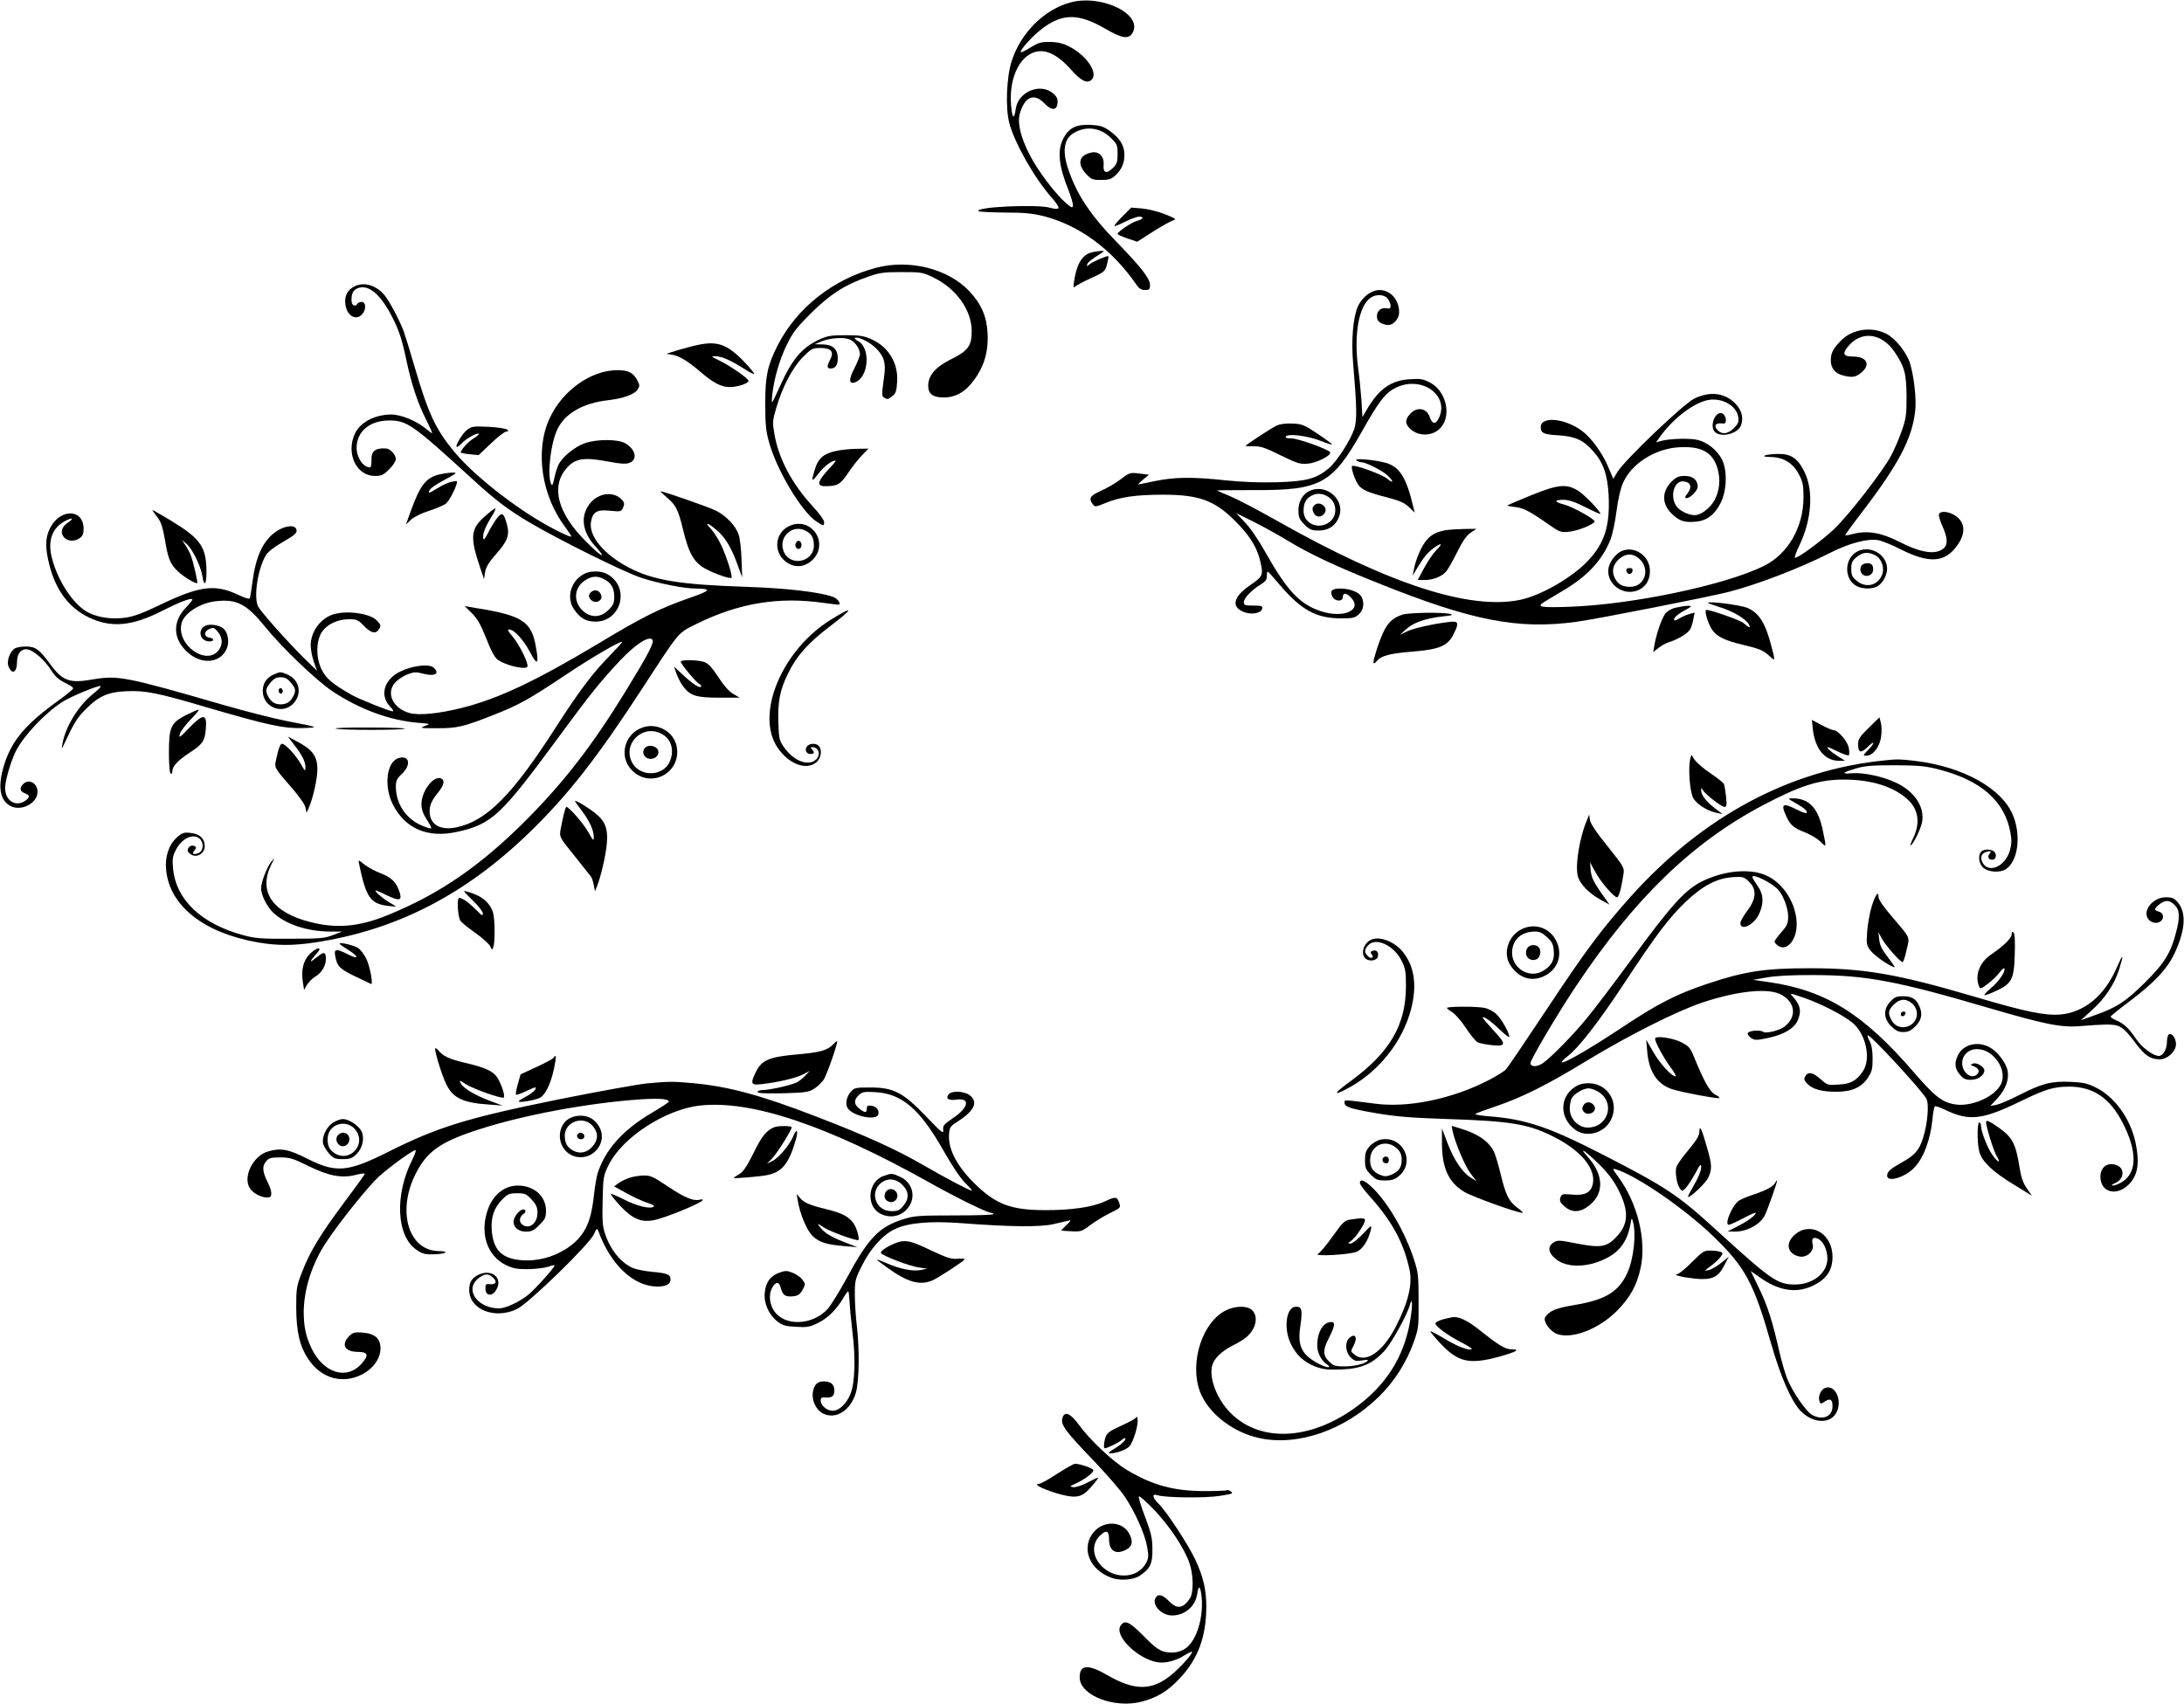 <?xml version="1.0" standalone="no"?>
<!DOCTYPE svg PUBLIC "-//W3C//DTD SVG 20010904//EN"
 "http://www.w3.org/TR/2001/REC-SVG-20010904/DTD/svg10.dtd">
<svg version="1.0" xmlns="http://www.w3.org/2000/svg"
 width="1280pt" height="999pt" viewBox="0 0 1280 999"
 preserveAspectRatio="xMidYMid meet">
<g transform="translate(0,999) scale(0.1,-0.1)"
fill="#000000" stroke="none">
<path d="M6271 9975 c-154 -43 -289 -179 -342 -344 -30 -93 -37 -273 -14 -361
30 -117 149 -326 249 -439 27 -30 44 -57 39 -62 -5 -5 -26 -4 -48 3 -78 22
-445 5 -420 -20 4 -4 72 -7 153 -8 117 0 164 -5 232 -22 209 -55 397 -194 539
-399 17 -25 30 -33 52 -33 25 0 29 4 29 29 0 38 -50 102 -199 256 -151 155
-231 276 -280 423 -36 105 -26 177 30 211 73 45 159 34 221 -29 35 -34 38 -42
38 -92 0 -47 -4 -60 -27 -82 -37 -37 -59 -31 -55 16 5 50 -27 83 -71 74 -73
-15 -86 -65 -33 -124 32 -34 39 -37 89 -37 45 0 60 5 82 25 39 36 55 73 55
123 0 54 -28 99 -88 141 -35 25 -55 31 -110 34 -84 4 -127 -17 -159 -78 -38
-72 -29 -162 32 -312 14 -37 25 -75 23 -84 -2 -15 -9 -12 -41 16 -63 55 -165
190 -211 280 -55 105 -75 192 -58 248 29 96 83 118 142 57 43 -45 74 -44 78 1
2 25 -3 37 -28 58 -75 62 -204 7 -217 -93 -9 -64 -20 -57 -27 18 -16 177 63
321 175 321 53 0 112 -36 173 -105 59 -67 95 -86 121 -65 46 38 -24 144 -130
198 -36 18 -67 26 -111 26 -52 1 -68 -4 -114 -32 -29 -18 -55 -31 -57 -28 -9
9 67 94 122 136 121 93 216 93 374 1 94 -55 133 -62 156 -28 72 110 -178 234
-364 182z"/>
<path d="M6578 8721 c-28 -28 -49 -53 -47 -56 3 -2 31 9 63 25 32 17 70 30 83
30 31 0 22 -16 -14 -25 -29 -7 -113 -64 -113 -76 0 -4 26 -16 58 -27 l57 -19
94 60 c52 33 105 62 118 66 20 5 12 11 -49 35 -40 16 -101 31 -136 34 l-62 5
-52 -52z"/>
<path d="M6393 8509 c-53 -16 -84 -69 -99 -174 -3 -23 -2 -35 3 -28 5 6 47 30
94 51 83 38 86 41 97 83 6 24 10 45 8 47 -6 5 -90 -31 -110 -47 -16 -14 -18
-14 -14 -1 4 13 20 26 84 67 18 11 17 12 -6 12 -14 -1 -39 -5 -57 -10z"/>
<path d="M5134 8420 c-251 -66 -465 -235 -577 -456 -59 -117 -72 -177 -72
-339 0 -126 4 -163 23 -230 46 -164 189 -402 275 -461 44 -29 47 -29 47 -4 0
11 -30 53 -67 92 -123 134 -200 280 -225 427 -11 65 -10 77 11 148 36 124 96
239 157 300 50 50 56 53 103 53 63 0 81 -22 56 -69 -20 -39 -19 -51 3 -51 28
0 42 20 42 60 0 53 -29 80 -88 81 l-47 1 35 15 c50 22 133 28 170 13 31 -13
60 -54 60 -87 0 -10 -14 -45 -31 -79 -36 -67 -35 -99 3 -85 79 29 92 201 18
241 -36 19 -21 29 20 13 60 -24 115 -75 129 -122 9 -32 9 -59 -1 -126 -10 -74
-10 -88 2 -95 21 -13 25 -13 51 9 19 15 24 30 27 83 7 109 -50 204 -150 249
-45 20 -69 24 -153 24 -86 0 -107 -4 -155 -26 -102 -48 -160 -118 -230 -276
-21 -46 -40 -87 -44 -90 -3 -4 -3 16 0 43 11 97 44 210 86 294 34 71 58 101
142 185 112 110 196 165 331 212 71 25 94 28 200 28 115 0 123 -1 188 -33 132
-65 221 -189 222 -312 0 -87 -21 -117 -121 -166 -91 -45 -134 -95 -134 -155 0
-49 27 -69 93 -69 62 0 116 28 160 82 72 89 101 179 95 295 -5 98 -37 172
-108 247 -124 131 -351 188 -546 136z"/>
<path d="M2079 8312 c-43 -21 -61 -56 -55 -105 8 -68 62 -100 99 -59 24 27 22
72 -2 72 -11 0 -23 -4 -26 -10 -13 -22 -35 -10 -35 19 0 43 10 61 38 72 60 23
130 -34 195 -159 44 -83 62 -137 88 -260 29 -139 67 -255 115 -349 23 -46 39
-83 37 -83 -3 0 -19 12 -37 27 -54 45 -145 83 -202 83 -98 0 -184 -46 -215
-114 -52 -116 10 -246 118 -246 39 0 50 5 84 39 22 21 39 48 39 60 0 25 -33
61 -57 62 -64 4 -88 -15 -86 -71 1 -22 -3 -40 -8 -40 -40 0 -79 57 -79 115 0
95 77 160 190 160 106 0 136 -21 496 -350 128 -117 202 -173 321 -244 177
-105 566 -298 664 -329 102 -33 249 -62 314 -62 99 -1 92 -12 -33 -55 -173
-60 -277 -112 -534 -267 -369 -221 -587 -324 -802 -378 -137 -34 -249 -45
-305 -30 -96 26 -140 114 -87 177 15 17 47 39 72 49 39 15 52 16 93 5 69 -18
100 -1 64 34 -30 31 -167 6 -231 -42 -68 -51 -79 -129 -26 -185 15 -15 23 -28
17 -28 -20 0 -197 71 -243 97 -112 64 -150 96 -176 150 -34 70 -32 170 5 222
31 43 92 71 156 71 45 0 54 -4 83 -34 42 -45 71 -54 89 -30 18 24 17 31 -10
58 -40 40 -169 58 -249 36 -78 -22 -138 -103 -137 -185 0 -22 8 -64 18 -94
l19 -53 -65 63 c-99 97 -263 280 -280 314 -28 53 -2 223 46 301 11 19 51 50
101 78 67 39 81 51 78 69 -5 33 -66 28 -120 -9 -76 -53 -119 -144 -139 -299
-6 -44 -12 -85 -14 -91 -2 -8 -26 -1 -67 18 -135 65 -225 54 -448 -52 -111
-54 -165 -74 -216 -81 -75 -10 -152 -1 -212 28 -87 41 -183 184 -218 323 -26
101 2 176 78 216 43 22 54 16 17 -9 -39 -26 -48 -60 -23 -88 21 -23 62 -25 92
-3 16 11 22 25 22 53 0 124 -145 121 -201 -4 -24 -52 -24 -113 1 -209 38 -149
117 -252 234 -307 129 -61 252 -49 426 40 99 50 168 77 177 68 3 -3 -12 -22
-32 -43 -87 -86 -84 -191 8 -271 83 -72 191 -60 227 27 15 37 6 91 -19 114
-24 22 -83 31 -109 17 -47 -25 -29 -91 25 -91 29 0 30 18 1 22 -33 5 -35 35
-3 50 25 11 30 10 51 -15 28 -33 31 -73 8 -105 -70 -101 -252 27 -220 154 15
60 111 121 205 130 120 13 178 -18 287 -153 98 -121 295 -309 389 -373 157
-106 340 -174 505 -187 75 -6 75 -6 40 -19 -32 -12 -27 -13 68 -13 118 -1 158
8 332 77 151 59 210 92 424 235 157 105 324 202 333 194 1 -2 -37 -43 -85 -93
-89 -91 -171 -200 -302 -404 -257 -401 -408 -553 -585 -590 -96 -20 -157 17
-157 94 0 38 13 66 54 116 31 39 36 68 12 77 -45 17 -114 -76 -114 -152 0 -30
9 -55 31 -89 17 -26 29 -49 26 -52 -3 -3 -28 5 -56 17 -92 39 -151 128 -151
228 0 35 6 47 35 74 58 54 44 114 -22 92 -68 -24 -84 -166 -30 -272 73 -142
205 -198 378 -159 200 44 256 97 579 536 201 274 263 350 377 471 89 93 164
142 186 120 14 -15 -21 -82 -155 -301 -195 -318 -362 -534 -583 -756 -269
-270 -508 -434 -811 -558 -171 -70 -303 -81 -460 -40 -220 57 -301 179 -224
336 21 42 21 42 1 18 -26 -32 -61 -122 -61 -158 1 -40 35 -108 72 -143 73 -67
194 -108 328 -110 l75 0 -55 -21 c-49 -19 -77 -21 -250 -21 -170 -1 -205 2
-275 21 -247 67 -395 209 -411 393 -5 54 -2 71 18 109 39 76 120 102 149 49
15 -29 4 -65 -23 -72 -28 -8 -34 -2 -18 19 12 13 11 17 0 24 -17 10 -40 -5
-40 -26 0 -8 11 -19 25 -26 35 -16 75 12 75 51 0 45 -29 72 -81 78 -41 5 -50
2 -82 -26 -48 -43 -72 -114 -63 -194 22 -210 223 -367 540 -422 112 -19 204
-19 331 0 477 72 880 279 1257 644 224 217 397 437 666 851 219 336 203 317
315 373 247 122 481 160 742 123 50 -7 92 -12 94 -10 9 8 -11 35 -34 44 -77
29 -271 52 -515 60 -387 13 -540 38 -683 112 -149 78 -239 187 -223 271 11 57
35 71 111 63 63 -6 66 -6 77 19 9 21 8 28 -7 45 -47 52 -137 42 -187 -21 -58
-72 -47 -165 28 -248 78 -86 41 -69 -53 26 -163 163 -205 317 -116 424 53 63
103 71 255 42 62 -12 96 -14 115 -7 51 17 40 78 -20 114 -41 26 -163 27 -236
3 -57 -18 -133 -79 -156 -124 -8 -15 -20 -52 -26 -81 -9 -42 -13 -49 -20 -33
-23 58 0 245 40 323 46 91 151 150 296 166 86 10 153 34 171 61 14 21 14 27 0
54 -24 46 -53 61 -118 61 -155 0 -324 -121 -398 -285 -86 -188 -46 -454 95
-638 20 -27 35 -50 33 -52 -7 -7 -126 53 -214 108 -186 115 -379 275 -477 395
-106 130 -147 219 -226 488 -27 93 -56 187 -64 209 -24 66 -84 179 -113 214
-49 59 -120 80 -175 53z"/>
<path d="M8050 8283 c-38 -14 -74 -50 -92 -90 -28 -63 -39 -197 -28 -328 22
-256 24 -339 7 -390 -24 -69 -101 -189 -149 -230 -72 -61 -132 -77 -303 -82
-98 -3 -202 1 -299 11 -196 21 -301 20 -416 -4 -52 -11 -97 -20 -100 -20 -2 0
11 13 30 29 l34 28 -56 7 c-54 7 -58 6 -109 -33 -29 -22 -81 -53 -116 -68 -65
-29 -74 -44 -49 -78 13 -18 15 -18 77 7 82 34 177 48 334 48 223 0 314 -36
449 -180 72 -77 109 -142 126 -227 14 -64 8 -75 -61 -122 -100 -68 -116 -127
-41 -158 45 -19 105 -8 110 20 3 14 -5 17 -52 17 -50 0 -56 2 -56 21 0 23 48
73 101 104 26 16 34 28 34 48 -1 15 2 27 5 26 3 0 34 -34 69 -76 127 -149 214
-197 358 -198 73 0 84 3 107 24 28 26 34 67 15 103 -14 27 -69 48 -124 48 -50
0 -64 -15 -45 -49 15 -28 60 -29 60 -1 0 27 22 25 48 -3 71 -75 -48 -125 -183
-78 -120 42 -193 121 -316 339 -42 75 -92 149 -123 180 l-51 54 95 -47 c52
-26 144 -76 203 -112 136 -82 278 -149 533 -251 550 -221 820 -274 1164 -227
118 16 767 144 887 174 175 45 419 139 599 230 110 56 215 84 279 75 22 -3 84
-28 138 -56 154 -77 243 -76 312 4 69 81 69 156 0 198 -38 23 -83 26 -91 6 -3
-8 6 -39 20 -70 30 -66 33 -107 9 -129 -47 -42 -133 -29 -266 39 -100 51 -182
65 -262 45 -26 -7 -49 -11 -51 -9 -1 2 40 59 93 128 220 287 301 440 318 605
7 68 -7 195 -30 273 -19 64 -86 148 -139 175 -87 45 -202 28 -268 -41 -45 -47
-58 -72 -58 -114 0 -45 23 -75 68 -88 56 -15 78 -12 111 16 57 47 32 94 -50
94 -59 0 -65 18 -20 68 77 84 191 67 264 -40 59 -87 70 -127 71 -263 0 -106
-3 -129 -28 -200 -15 -44 -43 -109 -62 -145 -48 -91 -250 -352 -336 -433 -72
-67 -207 -167 -227 -167 -6 0 5 32 24 71 74 154 85 323 30 434 -39 79 -79 105
-154 104 -75 -1 -116 -17 -45 -18 76 -1 132 -35 166 -100 24 -46 28 -65 28
-135 0 -177 -91 -334 -233 -404 -227 -112 -769 -226 -1139 -239 -172 -6 -197
-1 -145 30 12 7 59 36 105 63 145 85 233 180 281 302 11 28 27 102 35 165 9
71 24 135 39 168 50 112 188 199 327 207 131 8 198 -29 226 -124 19 -66 12
-133 -19 -189 -26 -45 -79 -85 -114 -85 -38 0 -90 26 -109 54 -39 60 -11 151
44 144 41 -5 50 -32 24 -68 -18 -24 -20 -30 -7 -30 22 0 65 45 65 67 0 39 -29
63 -75 63 -37 0 -50 -6 -79 -34 -60 -61 -57 -137 10 -195 41 -37 69 -45 134
-39 65 6 111 42 146 113 35 73 38 188 6 252 -27 52 -82 98 -138 113 -44 13
-174 9 -223 -6 l-25 -7 24 34 c77 107 197 198 281 214 80 15 165 -32 176 -97
5 -32 1 -41 -25 -68 -35 -35 -71 -39 -96 -11 -23 25 -12 42 22 39 23 -3 27 1
27 21 0 13 -8 29 -17 35 -44 27 -85 -79 -43 -110 38 -28 122 -7 145 35 20 39
12 88 -22 127 -62 71 -153 84 -249 37 -63 -31 -407 -360 -449 -429 l-25 -41
-28 66 c-34 84 -102 177 -159 218 -101 72 -238 84 -238 19 0 -35 17 -43 105
-48 97 -6 146 -28 203 -94 59 -66 84 -138 90 -261 8 -176 -24 -278 -122 -381
-91 -97 -273 -202 -395 -228 -295 -62 -766 90 -1421 460 -113 64 -239 130
-280 147 -41 17 -76 32 -78 34 -1 1 95 2 215 2 394 -2 461 35 638 349 101 179
136 223 200 253 145 68 306 -42 251 -173 -19 -45 -41 -46 -56 -2 -18 54 -75
64 -115 20 -32 -34 -31 -59 1 -89 53 -49 144 -41 185 17 56 77 19 210 -71 256
-38 20 -56 23 -116 19 -110 -6 -181 -56 -251 -174 l-28 -48 -6 100 c-4 55 -12
135 -18 178 -28 199 1 372 71 421 33 24 84 20 102 -6 9 -12 16 -31 16 -41 0
-15 -5 -18 -26 -14 -30 5 -54 -15 -54 -47 0 -27 14 -41 53 -50 37 -9 77 30 77
74 0 89 -76 151 -150 123z"/>
<path d="M4090 7968 c-25 -5 -76 -19 -115 -30 l-70 -22 37 -6 c42 -8 90 -37
168 -104 71 -61 120 -86 167 -85 46 0 105 20 110 35 4 13 -112 93 -178 124
-24 11 -39 20 -34 21 44 6 94 -15 193 -77 28 -19 52 -30 52 -25 0 5 -30 41
-67 79 -93 94 -151 114 -263 90z"/>
<path d="M7482 7495 c-28 -12 -182 -114 -182 -119 0 -2 22 -2 48 -2 39 1 69
-9 157 -53 99 -48 114 -53 161 -49 54 5 140 50 129 67 -11 18 -187 81 -226 81
-27 0 -38 4 -33 11 11 19 132 4 203 -25 35 -14 66 -24 68 -22 2 2 -35 30 -83
62 -79 53 -93 59 -148 61 -39 2 -73 -2 -94 -12z"/>
<path d="M2737 7470 c-28 -22 -74 -100 -59 -100 5 0 19 11 31 24 24 26 89 61
97 53 3 -3 -11 -15 -30 -27 -31 -18 -76 -68 -76 -83 0 -2 24 -7 53 -10 l52 -5
73 69 c39 38 80 69 89 69 13 0 14 3 6 11 -7 7 -56 14 -110 17 -90 4 -100 2
-126 -18z"/>
<path d="M4898 7346 c-71 -15 -104 -44 -123 -110 -22 -72 -19 -75 22 -22 32
42 77 76 100 76 4 0 -9 -17 -28 -37 -77 -81 -87 -113 -35 -113 75 0 90 9 137
78 24 36 61 83 82 104 l37 38 -67 -1 c-38 0 -94 -6 -125 -13z"/>
<path d="M7950 7291 c8 -6 22 -11 30 -11 26 0 124 -50 153 -78 37 -35 35 -50
-3 -18 -31 26 -195 85 -206 74 -7 -8 14 -75 34 -106 21 -32 55 -48 168 -77 78
-20 106 -33 132 -58 l33 -32 -7 30 c-42 179 -82 242 -170 264 -68 17 -183 26
-164 12z"/>
<path d="M2576 7209 c-80 -19 -114 -63 -170 -219 l-27 -75 29 28 c17 16 61 38
108 53 43 14 87 33 98 42 19 18 48 71 61 111 7 23 6 24 -26 17 -19 -3 -56 -20
-82 -36 -57 -35 -61 -36 -48 -11 6 10 42 35 81 55 38 20 70 39 70 42 0 7 -51
3 -94 -7z"/>
<path d="M8972 7086 c-74 -30 -136 -57 -138 -59 -3 -2 17 -6 44 -9 50 -5 88
-25 202 -105 62 -43 67 -45 117 -40 48 5 138 40 149 59 7 11 -126 86 -178 100
-60 15 -62 28 -5 28 31 0 68 -12 130 -44 48 -24 87 -41 87 -39 0 16 -92 111
-129 135 -70 44 -118 39 -279 -26z"/>
<path d="M7693 7119 c-50 -14 -83 -61 -83 -119 0 -43 5 -54 35 -85 31 -30 42
-35 85 -35 60 0 104 33 121 90 26 88 -66 175 -158 149z m107 -54 c36 -36 34
-99 -3 -131 -62 -54 -157 -17 -157 61 0 46 13 71 48 90 35 19 80 11 112 -20z"/>
<path d="M7700 7025 c-10 -12 -10 -21 -1 -41 13 -29 47 -30 65 -1 23 37 -36
76 -64 42z"/>
<path d="M3908 7074 c54 -46 66 -69 96 -192 31 -126 56 -174 107 -212 40 -29
166 -77 176 -67 8 8 -25 113 -58 187 -17 36 -44 80 -61 98 -45 46 -20 40 36
-9 50 -44 84 -102 122 -209 l24 -65 -4 105 c-2 58 -9 122 -16 143 -15 51 -73
113 -133 143 -39 20 -308 114 -326 114 -3 0 14 -16 37 -36z"/>
<path d="M2843 6964 c-85 -74 -90 -121 -29 -302 l23 -67 6 41 c5 30 22 58 67
109 65 74 78 109 61 171 -19 67 -28 73 -55 40 -14 -16 -37 -54 -53 -85 -22
-43 -29 -51 -31 -35 -4 25 14 70 53 132 14 23 22 42 18 42 -5 0 -32 -21 -60
-46z"/>
<path d="M919 6963 c24 -31 33 -57 47 -133 19 -116 31 -145 75 -188 33 -32
107 -77 115 -70 4 5 -23 125 -38 163 -6 17 -21 44 -32 60 l-20 30 29 -25 c34
-31 82 -129 91 -187 10 -65 24 -52 24 23 0 148 -34 196 -208 302 -57 34 -105
62 -108 62 -3 0 9 -17 25 -37z"/>
<path d="M4609 6897 c-64 -43 -72 -132 -18 -187 54 -54 128 -51 179 6 50 58
39 142 -26 185 -39 26 -93 24 -135 -4z m114 -19 c34 -18 46 -40 47 -85 0 -103
-147 -127 -179 -30 -28 83 56 156 132 115z"/>
<path d="M4663 6804 c-8 -21 13 -42 28 -27 13 13 5 43 -11 43 -6 0 -13 -7 -17
-16z"/>
<path d="M8480 6883 c-57 -9 -91 -26 -118 -58 -30 -34 -64 -111 -76 -175 l-7
-35 27 45 c39 65 60 90 96 117 47 34 56 28 17 -11 -19 -19 -51 -66 -72 -105
l-38 -71 41 0 c49 0 98 19 125 49 11 12 40 64 65 114 32 65 55 98 79 114 l34
23 -74 -1 c-41 -1 -85 -4 -99 -6z"/>
<path d="M9505 6760 c-30 -12 -64 -53 -75 -89 -28 -99 85 -185 179 -137 40 21
61 59 61 109 0 87 -88 149 -165 117z m104 -47 c65 -60 30 -163 -54 -163 -47 0
-71 14 -91 51 -20 40 -11 82 28 114 39 33 80 32 117 -2z"/>
<path d="M9532 6643 c2 -10 10 -18 18 -18 8 0 16 8 18 18 2 12 -3 17 -18 17
-15 0 -20 -5 -18 -17z"/>
<path d="M10878 6753 c-71 -45 -69 -161 4 -199 36 -19 98 -18 126 2 28 19 52
65 52 99 0 88 -106 145 -182 98z m112 -18 c38 -20 57 -74 40 -116 -26 -63 -96
-78 -149 -33 -26 21 -31 33 -31 69 0 36 5 48 31 69 35 29 67 33 109 11z"/>
<path d="M10911 6676 c-7 -8 -10 -24 -6 -35 14 -45 79 -30 73 17 -2 21 -9 28
-29 30 -14 2 -31 -4 -38 -12z"/>
<path d="M3409 6617 c-67 -44 -88 -135 -46 -197 36 -54 71 -74 127 -74 146 0
203 190 81 271 -23 16 -49 23 -81 23 -32 0 -58 -7 -81 -23z m131 -22 c42 -21
60 -53 60 -103 0 -37 -6 -50 -34 -78 -44 -44 -99 -47 -145 -9 -64 54 -59 142
11 185 39 24 69 25 108 5z"/>
<path d="M3459 6514 c-9 -11 -10 -20 -2 -32 25 -41 86 -14 63 27 -13 25 -42
27 -61 5z"/>
<path d="M10010 6456 c0 -2 30 -13 68 -25 77 -23 155 -69 172 -102 13 -23 2
-21 -32 9 -20 17 -208 83 -219 76 -10 -6 9 -73 33 -112 26 -42 76 -67 183 -92
98 -23 119 -32 158 -68 32 -30 32 -28 8 63 -35 134 -72 192 -139 221 -43 18
-232 42 -232 30z"/>
<path d="M2765 6396 c32 -32 52 -66 85 -149 29 -75 50 -113 69 -126 44 -30
147 -56 170 -42 16 10 -43 132 -90 186 -22 25 -27 35 -15 35 28 0 83 -59 122
-132 44 -84 54 -74 34 34 -25 144 -81 180 -341 222 l-76 13 42 -41z"/>
<path d="M9823 6428 c-26 -5 -50 -19 -63 -35 -20 -26 -52 -116 -64 -186 l-7
-39 33 25 c18 14 44 28 58 32 54 16 117 55 127 78 7 14 15 41 18 61 l7 35 -32
-9 c-18 -5 -44 -17 -57 -25 -14 -9 -27 -14 -30 -11 -10 9 19 36 59 57 21 11
38 22 38 24 0 7 -39 4 -87 -7z"/>
<path d="M4872 6359 c-290 -178 -448 -558 -314 -753 65 -95 165 -133 225 -86
29 23 38 75 15 98 -17 17 -53 15 -68 -3 -16 -20 -5 -45 20 -45 23 0 26 10 8
28 -9 9 -9 12 3 12 38 0 51 -46 21 -73 -45 -41 -130 -8 -186 71 -28 39 -31 51
-34 140 -5 127 9 199 58 297 50 102 118 177 241 271 143 108 148 128 11 43z"/>
<path d="M8220 6387 c-75 -25 -104 -64 -148 -194 -29 -90 -30 -111 -1 -76 25
29 77 43 206 53 159 13 207 33 241 100 35 70 31 81 -25 74 -95 -11 -209 -37
-248 -56 l-40 -19 38 34 c42 38 114 63 217 74 50 5 59 8 40 14 -41 11 -242 8
-280 -4z"/>
<path d="M87 6189 c-28 -17 -49 -73 -38 -103 21 -55 51 -40 51 27 0 47 27 77
63 70 36 -7 99 -63 137 -122 23 -37 45 -56 80 -73 27 -13 49 -27 49 -33 0 -5
-39 -38 -87 -72 -192 -138 -272 -233 -317 -374 -39 -125 -28 -207 33 -242 63
-37 162 13 162 81 0 51 -51 79 -84 46 -23 -23 -20 -43 9 -54 31 -12 32 -24 3
-44 -56 -39 -118 0 -118 74 0 43 33 156 62 215 47 93 172 225 273 290 51 33
210 98 225 93 5 -2 -16 -23 -47 -48 -84 -67 -160 -192 -177 -290 -6 -32 -5
-33 6 -10 60 129 79 161 128 210 77 79 134 104 242 108 110 5 181 -9 478 -97
354 -103 442 -122 552 -119 103 3 101 4 -96 42 -76 15 -240 57 -365 93 -576
167 -620 175 -768 150 -135 -24 -177 -9 -249 90 -64 87 -86 103 -143 103 -25
0 -54 -5 -64 -11z"/>
<path d="M3990 6111 c0 -13 87 -119 108 -130 9 -5 14 -13 10 -17 -10 -9 -51
19 -110 74 l-48 45 15 -43 c9 -24 26 -58 40 -75 40 -54 78 -65 212 -65 l118 0
-37 22 c-25 14 -56 49 -88 99 -37 56 -59 80 -82 88 -38 13 -138 15 -138 2z"/>
<path d="M1604 6036 c-41 -18 -64 -52 -64 -96 0 -99 121 -144 184 -69 48 57
29 136 -40 165 -40 17 -41 17 -80 0z m100 -47 c29 -34 32 -50 14 -82 -17 -32
-39 -46 -73 -46 -34 0 -56 14 -73 46 -18 32 -15 48 14 82 19 23 34 31 59 31
25 0 40 -8 59 -31z"/>
<path d="M1635 5950 c-4 -6 -3 -16 3 -22 6 -6 12 -6 17 2 4 6 3 16 -3 22 -6 6
-12 6 -17 -2z"/>
<path d="M1090 5798 c-89 -46 -100 -70 -100 -220 0 -67 4 -119 10 -123 6 -3
10 2 10 13 0 30 33 65 102 110 75 49 88 68 94 136 9 96 -15 96 -105 1 -48 -50
-53 -53 -47 -28 4 15 33 54 64 86 31 31 52 57 46 57 -6 0 -39 -15 -74 -32z"/>
<path d="M10953 5724 c-54 -53 -63 -66 -63 -97 0 -50 16 -55 56 -16 43 42 45
26 2 -18 -31 -32 -31 -33 -9 -33 38 0 79 53 86 113 4 29 3 66 -2 82 l-8 30
-62 -61z"/>
<path d="M10625 5712 c14 -114 71 -182 154 -182 l35 0 -46 29 c-41 26 -67 51
-54 51 3 0 30 -12 60 -27 31 -15 58 -24 62 -20 3 3 3 23 -1 44 -7 38 -63 103
-90 103 -7 0 -38 13 -70 30 l-56 30 6 -58z"/>
<path d="M3765 5725 c-107 -38 -140 -172 -61 -251 111 -111 291 -14 262 140
-17 88 -115 142 -201 111z m123 -43 c48 -31 64 -94 38 -155 -37 -90 -176 -94
-222 -6 -59 116 74 233 184 161z"/>
<path d="M3782 5608 c-28 -28 -3 -72 39 -66 30 4 47 33 33 56 -14 21 -55 27
-72 10z"/>
<path d="M1967 5719 c23 -10 382 -10 405 -1 10 4 -82 7 -203 7 -121 1 -212 -2
-202 -6z"/>
<path d="M1717 5633 c50 -63 73 -106 73 -138 0 -29 -1 -29 -26 15 -29 52 -92
120 -111 120 -11 0 -22 -30 -38 -108 -6 -30 -1 -40 80 -133 53 -60 91 -112 95
-132 l7 -32 13 30 c26 61 50 170 50 225 0 78 -28 116 -124 166 l-49 26 30 -39z"/>
<path d="M9905 5537 c-11 -58 -1 -187 18 -224 19 -36 83 -77 137 -88 l35 -7
-46 35 c-50 39 -79 77 -79 104 1 17 1 17 11 0 15 -25 108 -97 126 -97 13 0 14
10 9 61 -4 33 -9 66 -12 72 -2 7 -33 32 -68 56 -67 45 -110 85 -118 111 -3 8
-9 -2 -13 -23z"/>
<path d="M11050 5533 c-559 -55 -1068 -327 -1490 -796 -172 -192 -264 -315
-497 -667 -119 -179 -225 -336 -237 -349 -11 -12 -61 -43 -109 -67 -213 -108
-466 -159 -657 -134 -189 24 -180 24 -180 7 0 -26 30 -36 187 -63 117 -20 205
-27 418 -34 375 -12 478 -30 629 -108 155 -80 240 -185 221 -273 -11 -50 -45
-68 -119 -62 -60 5 -64 4 -71 -18 -6 -18 -1 -29 24 -51 39 -35 85 -37 131 -5
103 70 105 185 4 297 -58 65 -12 33 71 -48 50 -50 83 -94 109 -145 63 -123 61
-200 -6 -273 -60 -65 -94 -71 -235 -44 -106 21 -114 21 -138 6 -36 -23 -32
-58 10 -94 62 -55 186 -55 296 0 83 41 127 103 145 203 6 37 8 38 14 15 21
-70 5 -221 -33 -303 -50 -109 -127 -156 -302 -186 -116 -19 -155 -35 -179 -73
-14 -24 30 -85 72 -99 90 -30 246 32 351 139 77 79 115 149 137 252 34 163
-19 378 -133 533 -34 47 -35 49 -12 42 124 -38 406 -233 572 -394 186 -180
236 -273 337 -627 55 -192 117 -335 171 -393 80 -84 194 -80 220 8 22 75 -27
150 -80 122 -23 -13 -37 -52 -27 -77 6 -15 8 -15 31 0 32 21 45 13 45 -28 0
-61 -60 -85 -122 -49 -36 22 -113 135 -144 212 -12 31 -32 99 -44 151 -42 186
-71 276 -120 377 l-49 102 48 -34 c111 -80 212 -98 307 -56 87 39 124 91 124
174 0 134 -126 209 -219 131 -60 -50 -47 -115 26 -130 42 -8 87 32 77 70 -9
36 2 47 31 34 31 -14 55 -65 55 -116 0 -84 -84 -152 -190 -152 -102 0 -138 25
-452 311 -234 215 -303 260 -683 455 -309 158 -446 204 -659 220 -48 4 -83 10
-79 14 4 4 58 24 118 44 156 53 299 124 540 271 244 148 525 289 675 339 210
69 387 86 462 44 81 -46 89 -129 18 -185 -27 -23 -112 -44 -126 -32 -16 13
-86 8 -91 -8 -2 -6 7 -19 20 -28 22 -14 31 -14 98 0 91 19 151 54 173 99 26
56 19 93 -27 144 -21 22 -19 22 68 -8 99 -35 219 -96 279 -143 81 -64 114
-213 64 -287 -38 -56 -71 -74 -143 -78 -63 -4 -66 -3 -105 32 -45 40 -74 46
-90 16 -9 -16 -6 -25 13 -44 32 -32 85 -46 171 -46 89 0 147 26 184 83 23 35
27 51 27 111 0 48 -6 82 -18 104 -10 17 -14 32 -9 32 19 0 317 -323 342 -371
17 -31 7 -146 -19 -229 -23 -73 -48 -102 -126 -145 -66 -37 -85 -54 -85 -77 0
-42 107 -10 161 49 54 57 93 164 105 283 3 39 10 72 14 75 4 2 29 -6 56 -19
145 -70 219 -62 446 48 148 72 193 85 284 86 140 0 238 -65 313 -209 88 -169
87 -295 -2 -350 -19 -12 -43 -21 -53 -21 -13 1 -8 5 13 15 52 22 58 86 9 104
-53 21 -96 -10 -96 -68 1 -91 94 -116 166 -45 54 55 65 124 40 246 -31 142
-121 267 -233 323 -48 24 -74 30 -149 33 -112 5 -169 -10 -303 -79 -53 -27
-112 -52 -131 -56 l-35 -6 42 45 c48 53 69 110 59 162 -9 46 -61 114 -106 137
-70 38 -155 16 -185 -47 -22 -46 -19 -78 11 -113 21 -25 33 -31 65 -31 41 0
79 26 79 55 0 21 -46 49 -67 40 -16 -6 -16 -8 3 -15 30 -12 38 -28 24 -45 -31
-37 -90 4 -90 62 0 48 37 83 87 83 98 0 182 -125 139 -208 -37 -71 -167 -129
-261 -117 -78 10 -123 44 -243 183 -299 348 -519 486 -857 535 l-90 13 85 15
c55 9 151 14 275 13 305 -1 488 -36 1025 -194 328 -96 423 -115 535 -105 44 4
110 8 147 9 81 1 101 -11 175 -110 54 -72 85 -93 140 -94 46 0 96 46 96 89 0
35 -24 68 -42 57 -6 -4 -11 -24 -11 -44 0 -42 -23 -82 -47 -82 -35 0 -102 51
-137 104 -40 60 -69 86 -116 106 -16 7 -30 16 -30 20 0 4 49 44 108 88 146
109 224 192 267 284 63 135 70 237 19 298 -22 25 -33 30 -70 30 -81 0 -145
-87 -98 -134 8 -9 26 -16 38 -16 47 0 60 56 16 67 -27 7 -25 17 6 42 35 27 59
26 89 -4 30 -29 32 -70 9 -159 -31 -122 -69 -183 -183 -296 -113 -112 -166
-147 -301 -194 l-75 -27 64 58 c78 70 134 154 161 241 29 94 24 97 -14 10 -71
-164 -189 -262 -329 -275 -90 -8 -207 16 -497 102 -462 136 -654 169 -975 169
-261 0 -380 -18 -595 -90 -186 -62 -294 -117 -517 -266 -182 -120 -329 -205
-340 -195 -2 3 12 17 32 33 65 49 185 203 333 428 189 287 262 384 362 480 99
94 183 138 276 144 56 4 64 2 92 -24 49 -46 47 -100 -8 -174 -22 -29 -40 -61
-40 -71 0 -50 81 -11 110 54 29 63 26 116 -10 165 -16 23 -30 46 -30 51 0 23
116 -35 152 -75 30 -34 58 -108 58 -156 0 -40 -5 -53 -40 -93 -22 -25 -40 -50
-40 -55 0 -5 10 -16 21 -24 50 -35 109 32 109 125 0 120 -78 244 -181 288 -75
33 -190 31 -295 -4 -157 -52 -214 -110 -518 -524 -86 -117 -192 -257 -236
-310 -78 -96 -213 -234 -260 -265 -34 -22 -70 -21 -70 2 0 21 166 302 272 459
341 510 677 834 1089 1052 220 116 330 151 475 151 160 0 290 -40 374 -116 66
-60 76 -143 29 -235 -11 -23 -16 -38 -10 -34 17 10 58 96 66 136 16 87 -42
177 -149 229 -76 37 -194 63 -264 57 -65 -5 -56 4 28 29 53 15 96 18 230 18
143 -1 178 -5 262 -27 241 -64 376 -184 410 -364 9 -48 8 -71 -2 -107 -26 -94
-123 -139 -160 -74 -18 34 -6 61 31 66 20 3 21 2 10 -12 -15 -17 -7 -36 15
-36 20 0 29 27 14 45 -15 18 -61 20 -78 3 -22 -22 -14 -75 14 -97 32 -25 100
-28 132 -5 68 47 88 191 42 309 -62 162 -295 292 -580 325 -84 10 -102 10
-170 3z"/>
<path d="M10527 5280 c51 -29 70 -47 60 -56 -3 -3 -28 6 -56 20 -83 42 -96 34
-62 -39 23 -51 43 -69 111 -95 30 -12 70 -35 88 -53 37 -36 37 -39 16 61 -27
134 -80 192 -177 192 -32 0 -32 0 20 -30z"/>
<path d="M3370 5294 c0 -3 18 -28 40 -57 46 -61 70 -115 70 -154 0 -25 -4 -22
-31 27 -27 50 -114 150 -130 150 -5 0 -21 -62 -35 -141 -5 -35 -1 -43 82 -145
48 -60 92 -115 97 -122 6 -7 13 -30 17 -50 l7 -37 12 30 c21 51 51 177 57 246
8 80 -5 125 -49 166 -31 31 -137 98 -137 87z"/>
<path d="M9302 5185 c-46 -106 -73 -278 -53 -337 15 -45 67 -97 133 -133 l51
-28 -53 75 c-41 60 -53 86 -57 124 l-4 49 30 -55 c30 -58 110 -150 128 -150
11 0 26 55 38 137 6 36 1 44 -94 163 -68 84 -101 134 -103 155 l-4 30 -12 -30z"/>
<path d="M2104 4928 c41 -198 66 -235 167 -248 27 -4 49 -5 49 -4 0 1 -19 13
-43 27 -38 23 -88 67 -74 67 3 0 34 -13 68 -30 72 -34 87 -29 70 23 -19 56
-47 84 -109 107 -31 12 -74 35 -95 51 -37 30 -38 30 -33 7z"/>
<path d="M2720 4765 c0 -3 25 -29 55 -58 30 -29 55 -62 55 -72 0 -15 -6 -13
-32 14 -51 52 -96 83 -109 76 -11 -8 -7 -93 7 -129 3 -9 42 -41 86 -72 44 -31
85 -68 91 -81 10 -23 12 -23 18 -6 11 27 10 163 -1 202 -11 40 -43 77 -84 98
-33 17 -86 34 -86 28z"/>
<path d="M10970 4678 c-12 -40 -24 -108 -27 -150 -5 -73 -4 -80 21 -112 22
-29 119 -96 140 -96 3 0 -15 27 -40 59 -34 44 -47 70 -50 102 l-5 44 22 -40
c21 -39 106 -135 120 -135 4 0 15 32 23 71 19 81 27 63 -91 202 -41 47 -73 94
-73 106 0 42 -17 20 -40 -51z"/>
<path d="M8909 4538 c-74 -42 -101 -143 -56 -208 51 -75 124 -98 199 -61 83
40 111 135 63 216 -42 73 -133 96 -206 53z m157 -41 c29 -26 37 -42 40 -77 6
-54 -9 -86 -55 -117 -87 -59 -202 15 -188 120 9 65 58 105 130 106 29 1 45 -6
73 -32z"/>
<path d="M8950 4430 c-21 -40 12 -80 54 -64 22 8 31 50 16 69 -18 22 -57 19
-70 -5z"/>
<path d="M11790 4513 c0 -22 -46 -68 -124 -121 -65 -45 -93 -121 -67 -185 6
-16 11 -15 53 17 26 20 57 50 69 68 13 17 25 26 27 20 6 -19 -35 -78 -81 -116
-23 -19 -39 -37 -37 -39 3 -3 32 7 66 23 95 43 108 69 112 214 3 76 0 122 -7
129 -8 8 -11 5 -11 -10z"/>
<path d="M8040 4483 c-46 -17 -68 -81 -38 -111 20 -20 66 -15 73 9 8 26 -8 44
-30 35 -14 -5 -15 -9 -6 -20 17 -21 -4 -30 -23 -10 -22 21 -20 40 5 65 45 45
149 -4 193 -92 23 -46 26 -65 26 -149 0 -227 -93 -388 -322 -556 -95 -69 -109
-90 -36 -53 190 95 338 277 389 477 35 138 18 250 -51 334 -47 57 -129 90
-180 71z"/>
<path d="M1990 4458 c0 -3 23 -19 50 -36 65 -40 65 -60 0 -27 -71 36 -84 34
-75 -11 11 -59 26 -74 115 -117 47 -23 89 -43 94 -45 15 -8 -5 102 -27 147
-12 25 -33 53 -47 63 -23 16 -110 37 -110 26z"/>
<path d="M1815 4397 c-37 -37 -51 -93 -40 -164 l7 -46 18 31 c10 16 32 38 48
47 37 22 62 64 62 103 0 43 -11 45 -53 11 -45 -37 -47 -31 -6 16 24 27 27 35
14 35 -9 0 -32 -15 -50 -33z"/>
<path d="M11079 4119 c-42 -46 -41 -99 5 -145 26 -26 42 -34 71 -34 29 0 45 8
71 34 38 38 44 77 19 126 -19 37 -43 50 -95 50 -34 0 -48 -6 -71 -31z m119 -5
c54 -37 47 -114 -12 -139 -39 -17 -82 -2 -101 36 -21 40 -19 57 14 90 33 32
65 37 99 13z"/>
<path d="M11140 4044 c0 -17 22 -14 28 4 2 7 -3 12 -12 12 -9 0 -16 -7 -16
-16z"/>
<path d="M8480 4081 c1 -3 15 -15 33 -26 17 -11 53 -52 79 -92 26 -40 57 -77
68 -83 11 -6 49 -13 85 -17 84 -8 85 5 5 90 -33 36 -60 68 -60 71 0 14 47 -19
97 -67 29 -28 55 -49 57 -46 10 9 -42 104 -72 132 -16 16 -47 33 -68 38 -43
10 -224 10 -224 0z"/>
<path d="M9700 3901 c0 -20 51 -114 91 -168 22 -29 35 -53 29 -53 -23 0 -94
78 -131 144 l-41 71 6 -68 c10 -120 58 -193 146 -222 59 -19 270 -58 277 -52
3 3 -9 13 -26 21 -30 16 -66 80 -123 221 -21 52 -30 62 -72 84 -52 27 -156 42
-156 22z"/>
<path d="M4884 3869 c-31 -35 -76 -48 -201 -59 -175 -15 -218 -33 -253 -104
-34 -71 -30 -79 38 -71 99 12 195 35 237 56 l40 21 -25 -27 c-14 -15 -36 -33
-50 -40 -32 -16 -159 -45 -199 -45 -17 0 -31 -5 -31 -11 0 -8 44 -10 148 -8
132 4 151 6 184 27 20 13 46 37 57 55 19 32 84 218 77 224 -1 2 -11 -7 -22
-18z"/>
<path d="M2550 3842 c0 -26 41 -159 66 -209 39 -80 98 -108 249 -118 l80 -6
-77 29 c-87 33 -152 72 -168 102 -10 19 -7 19 29 -5 40 -27 210 -87 223 -79
10 6 -11 74 -35 113 -24 41 -72 63 -193 91 -93 22 -127 38 -156 74 -10 11 -18
15 -18 8z"/>
<path d="M3244 3789 c-3 -6 -48 -30 -100 -54 l-93 -43 -16 -57 c-9 -31 -14
-59 -11 -62 3 -3 29 6 58 20 29 14 54 24 57 22 8 -8 -23 -37 -61 -56 -21 -11
-38 -22 -38 -25 0 -11 105 8 127 22 36 23 70 102 87 207 7 37 3 47 -10 26z"/>
<path d="M3792 3639 c-51 -5 -285 -47 -519 -94 -536 -109 -706 -161 -1001
-309 -235 -118 -304 -123 -472 -38 -108 55 -155 64 -229 42 -89 -25 -151 -153
-105 -218 19 -28 65 -52 99 -52 20 0 25 5 25 25 0 13 -9 41 -20 62 -31 61 -35
95 -12 123 18 22 28 25 84 25 56 0 76 -6 161 -48 123 -61 198 -75 280 -55 39
10 57 12 54 4 -3 -6 -56 -80 -119 -164 -139 -186 -201 -288 -247 -407 -33 -85
-35 -96 -35 -210 1 -143 20 -225 70 -301 62 -93 154 -134 252 -114 98 21 172
97 172 175 0 58 -32 87 -104 93 -48 4 -57 1 -80 -21 -49 -50 -25 -92 53 -92
58 0 64 -20 21 -68 -86 -99 -222 -58 -293 86 -34 71 -46 126 -47 212 0 136 50
292 134 416 83 125 249 330 309 384 71 63 206 160 213 152 3 -3 -6 -27 -19
-54 -106 -208 -94 -452 26 -531 34 -23 51 -27 100 -25 73 2 95 18 27 19 -175
3 -244 231 -136 449 67 134 143 189 363 261 269 88 652 159 965 180 103 6 158
2 158 -14 0 -4 -46 -34 -102 -67 -167 -98 -273 -217 -316 -355 -6 -19 -16 -79
-22 -133 -17 -162 -59 -241 -162 -308 -77 -49 -168 -73 -257 -67 -119 9 -169
58 -179 174 -6 79 14 136 64 185 30 30 42 34 85 34 46 0 54 -4 85 -37 27 -30
34 -46 34 -78 0 -65 -55 -103 -94 -64 -16 16 -9 45 14 59 14 9 12 25 -3 25
-22 0 -57 -44 -57 -72 0 -35 30 -58 74 -58 31 0 46 7 77 39 34 33 39 45 39 83
0 86 -70 148 -165 148 -83 0 -152 -59 -181 -156 -40 -132 4 -256 109 -309 42
-21 65 -25 131 -25 45 1 98 7 119 14 20 8 37 11 37 7 0 -12 -116 -141 -155
-172 -53 -42 -132 -79 -170 -79 -125 0 -203 108 -124 174 37 31 62 33 89 6 25
-25 17 -41 -18 -38 -24 3 -27 0 -27 -27 0 -39 35 -47 59 -13 51 72 -21 136
-104 93 -36 -19 -50 -43 -50 -87 0 -115 151 -175 281 -111 69 34 422 377 450
438 15 34 19 37 25 20 73 -200 206 -325 345 -327 53 0 79 14 79 42 0 28 -20
37 -104 44 -44 4 -95 14 -115 22 -70 29 -134 107 -165 202 -15 43 -17 80 -14
195 3 138 4 145 36 209 79 160 331 324 533 347 302 34 751 -117 1355 -456 150
-84 331 -173 353 -173 6 0 12 -3 14 -7 3 -5 -99 -8 -226 -8 -211 0 -238 -2
-302 -22 -144 -45 -206 -110 -336 -352 -41 -75 -89 -152 -107 -173 -87 -97
-250 -105 -313 -16 -29 40 -35 97 -15 136 20 39 42 41 51 5 10 -40 24 -53 55
-53 42 0 59 9 76 43 15 28 15 32 -4 56 -10 14 -36 32 -57 40 -32 13 -43 13
-78 0 -52 -18 -79 -55 -85 -118 -6 -62 24 -129 76 -169 29 -22 47 -27 109 -30
64 -4 80 -1 128 23 56 27 110 81 148 147 12 21 25 38 28 38 3 0 6 -26 8 -57 1
-32 9 -114 17 -183 19 -148 15 -295 -11 -360 -23 -58 -66 -100 -105 -100 -34
0 -70 31 -70 60 0 16 6 20 28 18 38 -3 52 8 52 41 0 35 -19 52 -60 53 -39 1
-59 -18 -66 -64 -8 -48 20 -105 61 -125 75 -36 160 19 191 122 20 70 22 256 5
400 -6 50 -11 129 -11 176 0 82 2 91 42 170 50 101 122 180 193 214 78 37 206
48 385 35 284 -22 459 -24 540 -7 41 9 84 19 95 22 14 5 11 -2 -12 -24 -18
-17 -33 -32 -33 -34 0 -1 27 -4 59 -5 55 -3 62 -1 112 37 28 21 80 53 115 70
63 31 63 31 53 61 -13 36 -20 37 -84 7 -70 -33 -198 -52 -350 -51 -195 0 -284
33 -401 144 -111 106 -168 210 -162 299 3 43 6 48 53 78 96 62 119 113 69 152
-32 25 -105 29 -124 6 -20 -25 -1 -38 47 -31 82 11 70 -48 -24 -110 -51 -35
-58 -43 -55 -68 3 -26 -9 -16 -98 77 -136 142 -192 172 -328 172 -90 0 -95 -1
-118 -28 -23 -27 -31 -71 -16 -93 30 -47 165 -75 179 -38 9 24 -10 49 -41 52
-21 3 -26 -1 -26 -17 0 -26 -10 -26 -44 0 -32 25 -33 51 -3 79 19 19 32 21 92
18 159 -7 265 -97 404 -342 50 -89 100 -163 128 -191 26 -25 43 -45 39 -45
-13 0 -152 73 -290 153 -156 90 -335 171 -618 280 -326 126 -513 177 -723 197
-121 11 -138 11 -273 -1z"/>
<path d="M9229 3617 c-90 -60 -89 -181 2 -249 64 -48 166 -23 207 51 57 101
-12 221 -128 221 -32 0 -58 -7 -81 -23z m138 -27 c103 -62 59 -210 -62 -210
-55 0 -105 52 -105 110 0 23 5 50 11 61 14 27 68 59 99 59 14 0 39 -9 57 -20z"/>
<path d="M9280 3510 c-9 -16 -8 -25 1 -36 26 -32 84 0 62 34 -16 26 -50 27
-63 2z"/>
<path d="M3338 3434 c-58 -31 -75 -116 -35 -175 42 -63 133 -71 187 -17 54 54
49 132 -12 183 -34 29 -97 33 -140 9z m136 -45 c33 -39 33 -79 1 -117 -32 -39
-74 -48 -114 -28 -37 20 -51 44 -51 89 0 82 110 120 164 56z"/>
<path d="M3384 3339 c-9 -15 11 -33 30 -26 9 4 13 13 10 22 -7 17 -30 20 -40
4z"/>
<path d="M1949 3407 c-38 -26 -64 -84 -55 -122 4 -14 19 -40 35 -58 26 -28 36
-32 80 -32 43 0 55 5 82 31 35 36 47 95 27 134 -18 33 -75 70 -108 70 -15 0
-42 -10 -61 -23z m142 -51 c49 -79 -38 -174 -120 -132 -37 20 -51 44 -51 88 0
94 121 125 171 44z"/>
<path d="M1980 3335 c-26 -32 13 -81 48 -59 34 22 22 74 -18 74 -10 0 -23 -7
-30 -15z"/>
<path d="M11640 3412 c0 -27 45 -172 62 -199 28 -46 9 -41 -25 7 -29 40 -67
139 -67 172 0 10 -4 18 -10 18 -13 0 -13 -125 1 -174 16 -56 79 -116 201 -190
l107 -66 -30 43 c-21 31 -33 63 -41 113 -24 151 -42 186 -127 246 -55 38 -71
45 -71 30z"/>
<path d="M4540 3383 c-47 -18 -75 -52 -123 -151 -40 -80 -60 -110 -84 -125
-18 -10 -33 -20 -33 -22 0 -5 147 7 194 16 89 17 129 66 170 207 16 57 6 71
-15 21 -20 -49 -85 -127 -122 -145 l-32 -16 32 33 c30 32 113 165 113 181 0 9
-77 9 -100 1z"/>
<path d="M8513 3362 c13 -66 73 -208 105 -250 l35 -46 -34 21 c-49 31 -97 102
-135 201 l-33 87 0 -80 c-1 -150 38 -237 131 -292 46 -28 310 -123 341 -123 6
0 -7 14 -30 30 -50 37 -68 73 -99 201 -13 55 -31 113 -39 129 -31 61 -95 104
-194 134 l-53 16 5 -28z"/>
<path d="M9960 3360 c0 -29 -13 -49 -81 -132 -26 -31 -50 -67 -54 -79 -9 -28
2 -102 20 -125 14 -19 14 -19 34 1 11 11 36 49 56 85 31 58 35 62 35 35 0 -18
-17 -59 -40 -99 -22 -38 -39 -70 -37 -72 9 -9 105 81 119 113 23 51 22 74 -8
178 -30 105 -43 133 -44 95z"/>
<path d="M8090 3309 c-19 -4 -47 -21 -62 -38 -23 -26 -28 -41 -28 -82 0 -45 4
-55 34 -85 30 -30 40 -34 84 -34 40 0 57 6 81 26 100 84 20 241 -109 213z
m100 -54 c18 -18 25 -36 25 -64 0 -45 -17 -69 -62 -88 -28 -11 -38 -11 -67 1
-40 17 -56 42 -56 86 0 89 96 128 160 65z"/>
<path d="M8105 3200 c-8 -14 3 -30 21 -30 8 0 14 9 14 20 0 21 -24 28 -35 10z"/>
<path d="M5180 3097 c-94 -32 -107 -177 -20 -222 66 -34 141 -10 175 55 31 61
5 132 -59 161 -48 22 -50 22 -96 6z m113 -57 c35 -39 35 -79 1 -119 -21 -26
-33 -31 -69 -31 -100 0 -134 126 -47 175 37 21 81 11 115 -25z"/>
<path d="M5190 3001 c-13 -25 -4 -48 21 -56 38 -12 65 35 37 63 -18 18 -46 14
-58 -7z"/>
<path d="M3685 3084 c-22 -8 -50 -22 -63 -32 l-23 -17 73 -40 c40 -22 94 -47
122 -56 31 -10 45 -19 37 -23 -23 -15 -102 5 -177 44 -41 21 -74 34 -74 30 0
-5 25 -36 55 -69 73 -78 125 -99 201 -83 61 12 271 98 281 115 4 6 -2 8 -16 4
-37 -9 -87 11 -187 78 -85 57 -102 65 -143 64 -25 0 -64 -7 -86 -15z"/>
<path d="M7970 3055 c0 -8 27 -45 61 -82 127 -142 194 -265 229 -421 20 -88
-5 -195 -81 -342 -76 -147 -176 -214 -240 -161 -24 19 -24 19 -5 54 25 49 7
76 -28 41 -25 -25 -20 -81 9 -110 22 -22 31 -25 68 -19 27 5 38 4 32 -3 -19
-18 -78 -32 -137 -32 -52 0 -63 3 -89 29 -37 37 -37 66 1 141 34 68 37 90 12
90 -47 0 -82 -59 -82 -138 0 -40 22 -85 52 -106 38 -27 12 -28 -39 -3 -104 54
-130 105 -112 223 14 94 9 114 -25 114 -57 0 -75 -123 -32 -215 31 -67 78
-110 145 -136 46 -17 73 -20 151 -17 119 4 186 34 255 110 42 47 133 212 148
268 13 50 17 11 6 -64 -29 -212 -125 -379 -292 -512 -274 -216 -583 -239 -765
-57 -78 78 -127 202 -108 277 10 41 55 85 120 118 33 16 72 40 84 52 55 49 68
120 30 156 -33 31 -118 24 -175 -14 -136 -90 -195 -335 -119 -490 56 -114 189
-213 331 -245 227 -52 507 44 709 244 89 88 158 197 200 313 30 84 31 93 30
247 0 148 -2 166 -28 245 -53 159 -146 321 -238 413 -47 47 -78 60 -78 32z"/>
<path d="M10403 3055 c-7 -19 -58 -46 -133 -70 -30 -10 -65 -25 -78 -33 -39
-25 -88 -142 -60 -142 7 0 46 18 86 39 39 21 72 35 72 31 0 -14 -47 -49 -105
-78 l-60 -31 43 -1 c69 0 145 40 174 93 16 30 78 207 73 207 -3 0 -8 -7 -12
-15z"/>
<path d="M4675 2955 c14 -85 54 -179 89 -212 40 -37 81 -49 186 -58 l75 -6
-78 30 c-79 31 -120 56 -145 93 -13 18 -10 17 24 -6 33 -23 176 -76 204 -76 5
0 3 21 -5 48 -22 74 -63 104 -176 132 -108 26 -141 41 -164 72 -17 23 -17 22
-10 -17z"/>
<path d="M7916 2841 c-36 -5 -45 -14 -105 -98 -36 -51 -75 -97 -86 -103 -34
-17 183 -6 226 12 37 16 68 66 84 132 6 26 1 24 -47 -27 -30 -32 -62 -57 -73
-57 -18 0 -17 2 4 16 26 18 81 101 81 121 0 14 -18 14 -84 4z"/>
<path d="M5260 2707 c-49 -17 -101 -49 -97 -62 5 -15 165 -77 222 -85 l50 -7
-39 -8 c-46 -9 -124 6 -202 41 -30 13 -54 22 -54 19 0 -2 29 -24 64 -49 116
-83 187 -103 261 -72 34 15 180 110 188 123 3 5 -15 6 -40 4 -38 -3 -63 5
-152 47 -121 58 -152 65 -201 49z"/>
<path d="M9920 2595 c-35 -36 -74 -68 -85 -72 -18 -6 -17 -7 9 -14 16 -5 59
-11 95 -15 94 -9 132 9 166 77 l27 52 -44 -36 c-24 -19 -57 -39 -73 -42 -29
-7 -28 -6 11 23 23 17 49 41 58 54 15 21 15 23 -1 30 -10 3 -36 7 -58 7 -37 1
-46 -5 -105 -64z"/>
<path d="M8461 2257 c-25 -7 -46 -17 -48 -24 -5 -15 72 -72 155 -114 34 -18
60 -34 58 -37 -13 -12 -82 13 -156 58 -46 28 -85 48 -87 46 -2 -2 23 -33 57
-69 104 -112 169 -127 340 -82 105 29 134 45 80 45 -38 0 -76 23 -186 111 -66
53 -118 80 -153 78 -9 0 -36 -6 -60 -12z"/>
<path d="M6226 1674 c-10 -37 22 -79 185 -248 74 -78 154 -170 178 -205 62
-91 121 -223 134 -298 10 -55 9 -68 -7 -97 -45 -84 -169 -97 -250 -26 -63 56
-72 135 -21 186 38 38 55 32 55 -19 0 -69 39 -93 99 -62 35 18 42 43 25 83
-38 91 -167 94 -225 6 -60 -92 -8 -208 114 -253 50 -19 130 -13 167 12 61 41
75 69 74 155 0 66 -7 94 -43 190 -24 62 -40 116 -36 120 4 4 46 -34 94 -84 90
-96 172 -220 202 -307 24 -67 25 -174 3 -207 -41 -61 -76 -65 -124 -15 -37 38
-64 44 -78 17 -22 -41 36 -102 97 -102 76 0 138 54 148 128 8 56 19 45 26 -25
10 -116 -29 -245 -89 -292 -35 -28 -88 -36 -136 -22 -29 9 -62 35 -118 93 -81
82 -109 95 -133 57 -37 -58 98 -192 215 -213 46 -8 108 7 160 40 22 14 42 23
44 21 8 -7 -66 -90 -119 -134 -115 -95 -217 -96 -377 -3 -115 67 -165 62 -162
-17 4 -103 204 -179 361 -139 92 24 154 61 225 137 107 113 155 243 156 419 0
102 -18 178 -66 280 -41 87 -169 282 -213 324 -37 36 -42 62 -8 51 44 -15 280
-18 366 -4 72 11 81 14 66 25 -10 8 -22 11 -26 8 -5 -3 -61 -5 -126 -5 -182 0
-306 33 -457 123 -83 49 -221 179 -283 266 -51 70 -86 83 -97 36z"/>
<path d="M6661 1684 c0 -7 -39 -29 -86 -50 -69 -31 -86 -43 -95 -67 -11 -32
-13 -67 -5 -67 14 0 81 33 97 47 10 9 20 14 22 12 9 -8 -20 -36 -64 -62 -31
-19 -39 -27 -25 -27 37 0 95 21 114 41 23 25 54 127 48 159 -2 14 -5 20 -6 14z"/>
<path d="M6195 1350 c-49 -33 -99 -60 -110 -60 -34 -1 49 -39 133 -61 95 -24
126 -16 181 49 22 25 39 48 37 49 -2 2 -30 -11 -63 -28 -34 -18 -70 -29 -84
-27 -22 4 -20 6 15 21 52 23 108 66 104 79 -4 12 -82 38 -108 37 -8 0 -55 -27
-105 -59z"/>
</g>
</svg>
